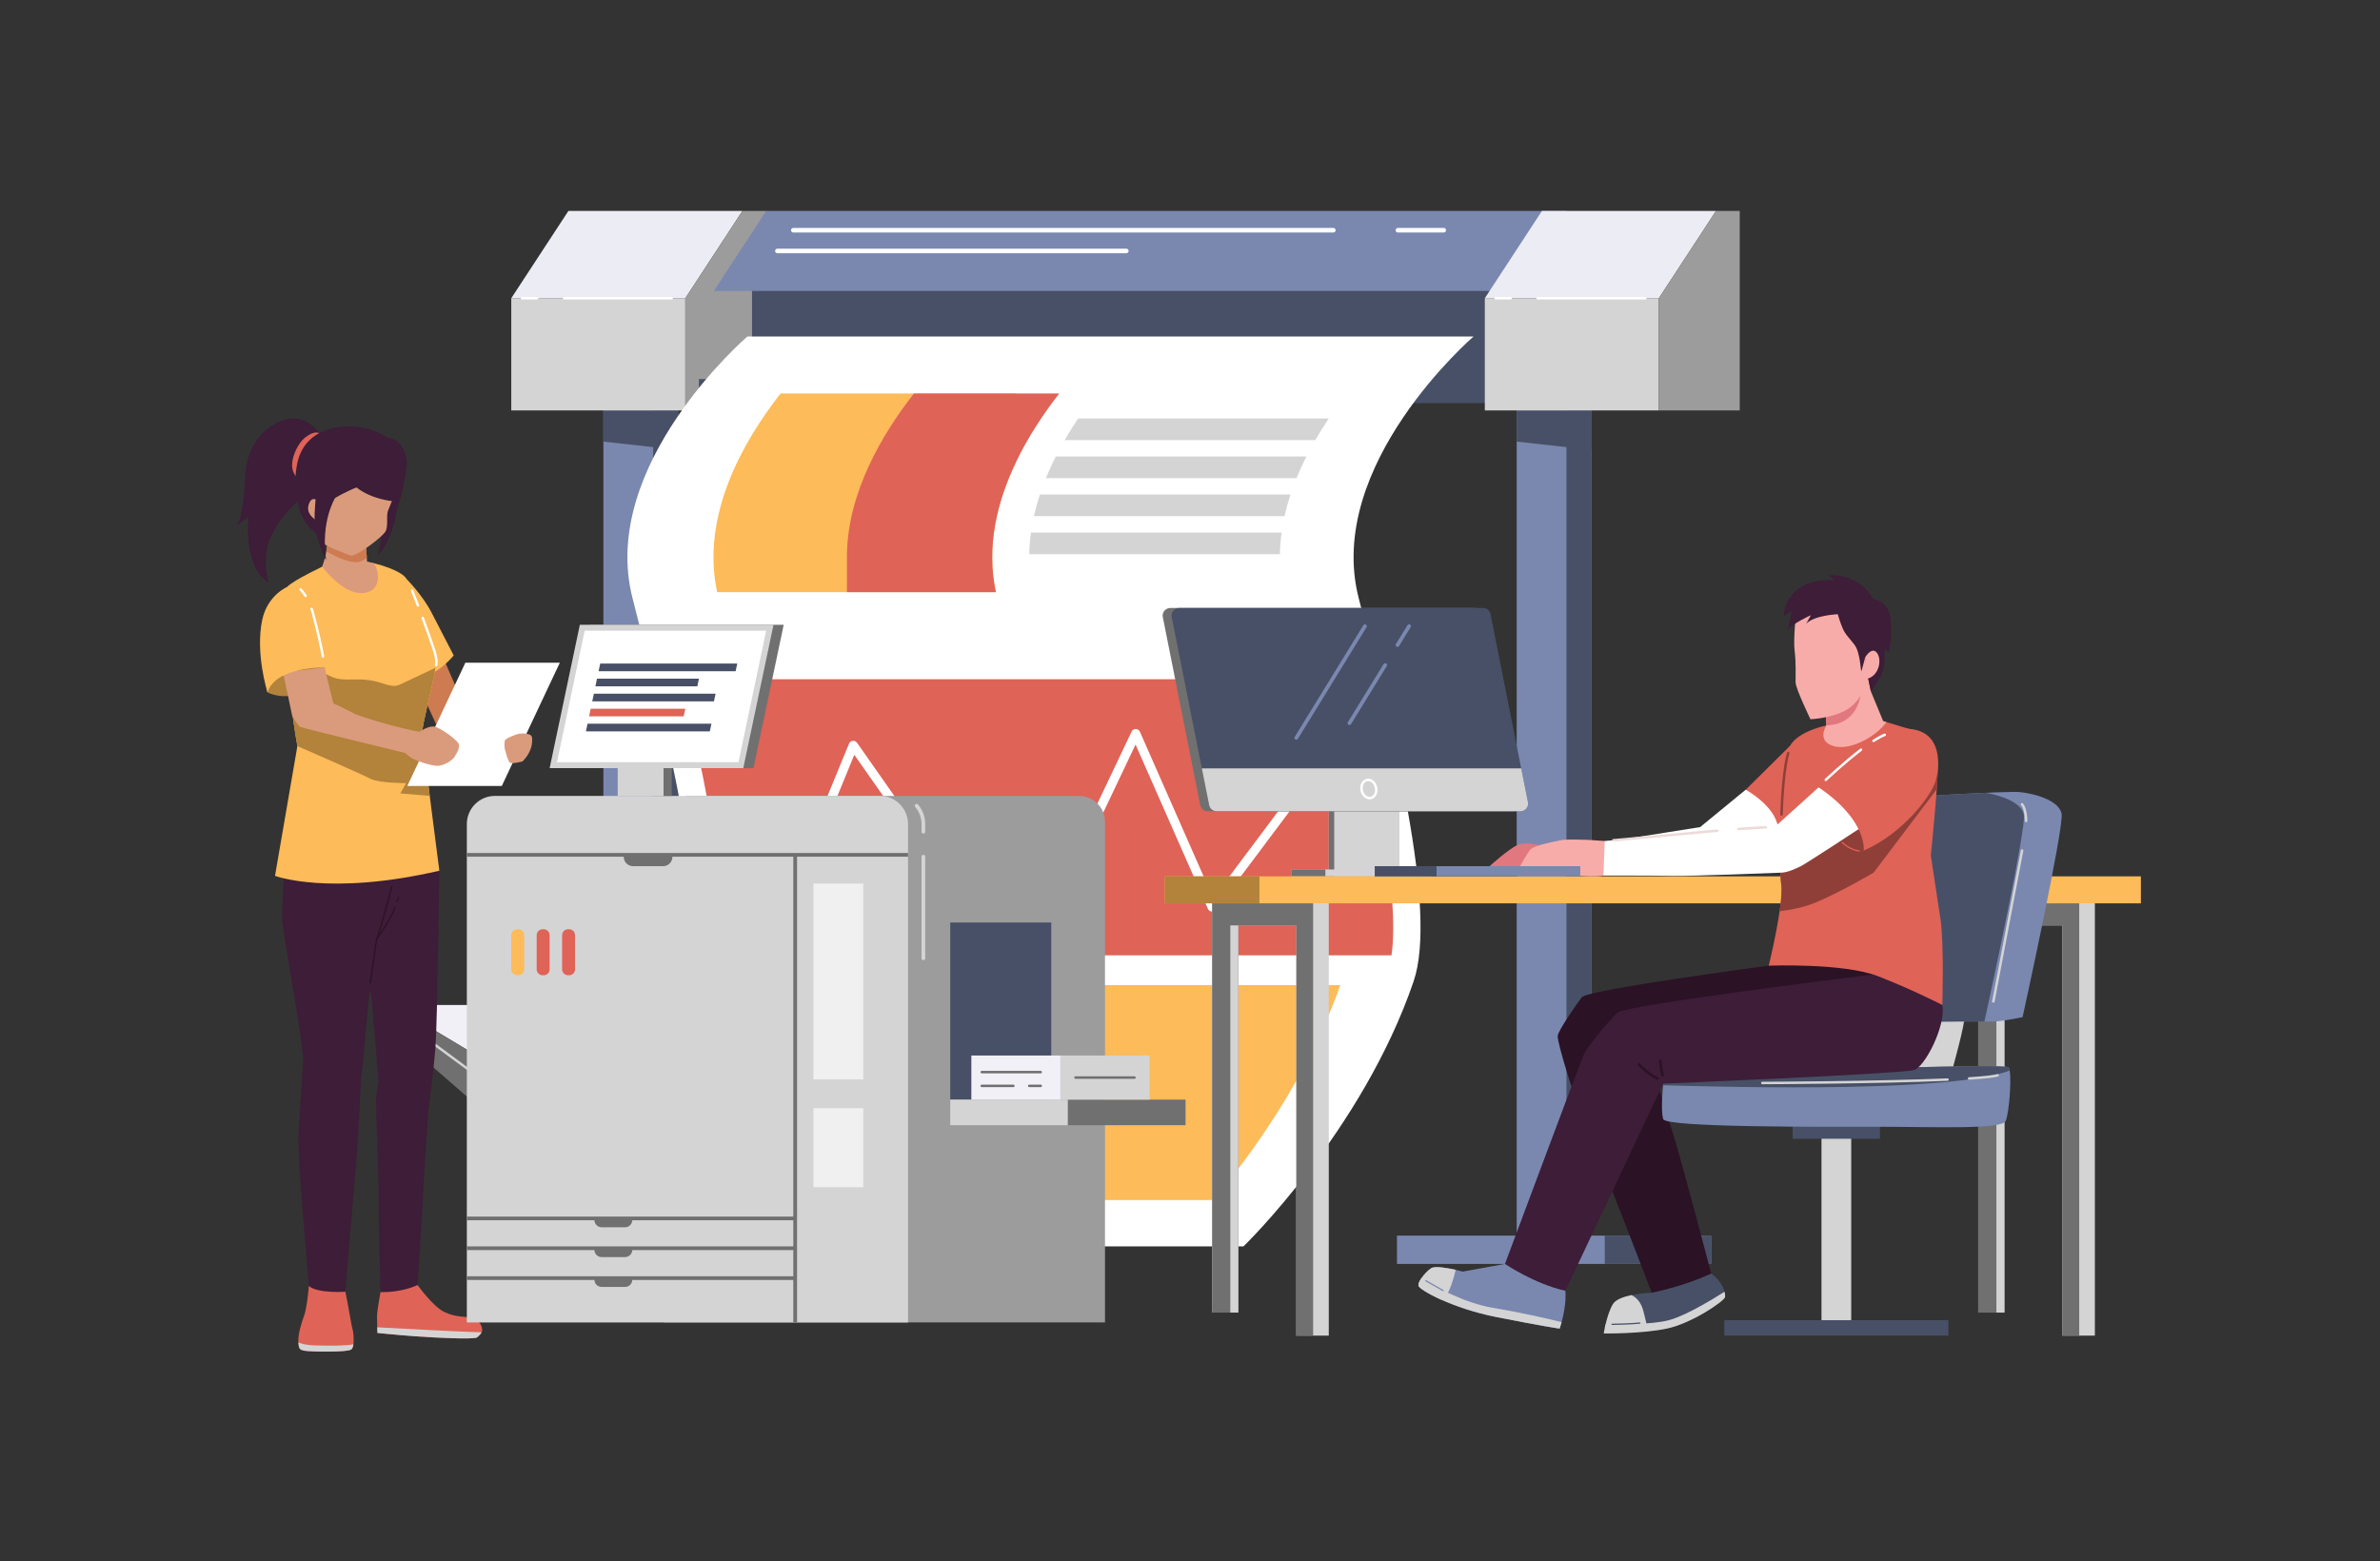 <svg width="282" height="185" viewBox="0 0 282 185" fill="none" xmlns="http://www.w3.org/2000/svg">
<rect x="0" y="0" width="282" height="185" fill="#333333" stroke="none"/>
<g clip-path="url(#clip0_302_3983)">
<path d="M80.349 48.639H71.494V146.434H80.349V48.639Z" fill="#7A88B0"/>
<path d="M80.349 48.639H77.39V146.431H80.349V48.639Z" fill="#475066"/>
<path d="M80.349 48.639V53.318L71.494 52.332V48.639H80.349Z" fill="#475066"/>
<path d="M94.537 146.434H57.306V149.787H94.537V146.434Z" fill="#7A88B0"/>
<path d="M94.537 146.434H81.928V149.787H94.537V146.434Z" fill="#475066"/>
<path d="M81.201 35.342H60.579V48.639H81.201V35.342Z" fill="#D4D4D4"/>
<path d="M87.968 25L81.201 35.342H60.579L67.347 25H87.968Z" fill="#ECECF4"/>
<path d="M63.647 35.489H61.847C61.766 35.489 61.701 35.423 61.701 35.342C61.701 35.261 61.766 35.195 61.847 35.195H63.647C63.729 35.195 63.794 35.261 63.794 35.342C63.794 35.423 63.729 35.489 63.647 35.489Z" fill="white"/>
<path d="M79.596 35.489H66.83C66.749 35.489 66.683 35.423 66.683 35.342C66.683 35.261 66.749 35.195 66.83 35.195H79.596C79.677 35.195 79.743 35.261 79.743 35.342C79.743 35.423 79.677 35.489 79.596 35.489Z" fill="white"/>
<path d="M87.968 25H90.782V48.639H81.201V35.342L87.968 25Z" fill="#9C9C9C"/>
<path d="M176.5 44.926H82.816V47.775H176.5V44.926Z" fill="#475066"/>
<path d="M176.5 33.41H89.105V46.351H176.5V33.41Z" fill="#475066"/>
<path d="M179.404 34.478L185.607 25H90.783L84.58 34.478H179.404Z" fill="#7A88B0"/>
<path d="M157.983 27.555H93.999C93.849 27.555 93.728 27.434 93.728 27.284C93.728 27.134 93.849 27.013 93.999 27.013H157.983C158.133 27.013 158.254 27.134 158.254 27.284C158.254 27.434 158.132 27.555 157.983 27.555Z" fill="white"/>
<path d="M133.455 30.01H92.112C91.963 30.01 91.841 29.889 91.841 29.739C91.841 29.589 91.962 29.468 92.112 29.468H133.455C133.604 29.468 133.726 29.589 133.726 29.739C133.726 29.889 133.605 30.01 133.455 30.01Z" fill="white"/>
<path d="M171.062 27.555H165.635C165.485 27.555 165.364 27.434 165.364 27.284C165.364 27.134 165.485 27.013 165.635 27.013H171.062C171.212 27.013 171.333 27.134 171.333 27.284C171.333 27.434 171.211 27.555 171.062 27.555Z" fill="white"/>
<path d="M188.565 48.639H179.71V146.434H188.565V48.639Z" fill="#7A88B0"/>
<path d="M188.566 48.639H185.607V146.431H188.566V48.639Z" fill="#475066"/>
<path d="M188.565 48.639V53.318L179.71 52.332V48.639H188.565Z" fill="#475066"/>
<path d="M202.753 146.434H165.523V149.787H202.753V146.434Z" fill="#7A88B0"/>
<path d="M202.753 146.434H190.144V149.787H202.753V146.434Z" fill="#475066"/>
<path d="M196.553 35.342H175.932V48.639H196.553V35.342Z" fill="#D4D4D4"/>
<path d="M203.321 25L196.553 35.342H175.932L182.699 25H203.321Z" fill="#ECECF4"/>
<path d="M179 35.489H177.2C177.119 35.489 177.053 35.423 177.053 35.342C177.053 35.261 177.119 35.195 177.2 35.195H179C179.081 35.195 179.147 35.261 179.147 35.342C179.147 35.423 179.081 35.489 179 35.489Z" fill="white"/>
<path d="M194.949 35.489H182.182C182.101 35.489 182.035 35.423 182.035 35.342C182.035 35.261 182.101 35.195 182.182 35.195H194.949C195.03 35.195 195.096 35.261 195.096 35.342C195.096 35.423 195.03 35.489 194.949 35.489Z" fill="white"/>
<path d="M203.321 25H206.135V48.639H196.553V35.342L203.321 25Z" fill="#9C9C9C"/>
<path d="M147.338 147.708C147.338 147.708 161.411 134.083 167.489 116.318C170.385 107.853 165.048 86.679 160.989 70.884C156.93 55.088 174.595 39.88 174.595 39.88H88.551C88.551 39.88 70.886 55.088 74.945 70.884C79.004 86.679 84.341 107.853 81.445 116.318C75.368 134.083 61.294 147.708 61.294 147.708H147.338Z" fill="white"/>
<path d="M120.394 54.74C118.162 59.386 116.825 64.732 118 70.174H84.975C83.025 61.146 87.986 52.39 92.487 46.633H120.393V54.74H120.394Z" fill="#FDBB59"/>
<path d="M120.394 54.74C118.162 59.387 116.825 64.732 118 70.174H100.35V65.712C100.464 58.319 104.536 51.431 108.295 46.632H125.511C123.724 48.918 121.866 51.68 120.394 54.74Z" fill="#DF6357"/>
<path d="M122.505 61.17H152.202C152.395 60.302 152.632 59.447 152.908 58.606H123.211C122.935 59.447 122.698 60.302 122.505 61.17ZM121.954 65.677H151.652C151.667 64.814 151.737 63.959 151.853 63.113H122.155C122.039 63.959 121.969 64.814 121.954 65.677ZM127.747 49.593C127.198 50.411 126.66 51.267 126.145 52.157H155.843C156.357 51.267 156.895 50.411 157.444 49.593H127.747ZM123.925 56.664H153.623C153.978 55.788 154.372 54.932 154.791 54.1H125.094C124.674 54.932 124.281 55.788 123.925 56.664Z" fill="#D4D4D4"/>
<path d="M85.359 113.212H164.876C165.895 106.062 162.93 92.141 160.068 80.497H80.704C83.877 93.629 86.133 105.438 85.359 113.212Z" fill="#DF6357"/>
<path d="M143.622 108.034C143.601 108.034 143.581 108.032 143.56 108.03C143.369 108.008 143.204 107.887 143.126 107.71L134.55 88.236L127.022 104.087C126.954 104.232 126.825 104.339 126.67 104.379C126.515 104.419 126.35 104.389 126.219 104.297L117.464 98.073L113.049 105.005C112.952 105.157 112.785 105.252 112.605 105.256C112.405 105.249 112.253 105.173 112.149 105.025L101.226 89.453L94.229 106.475C94.116 106.752 93.799 106.883 93.522 106.77C93.246 106.657 93.114 106.34 93.227 106.064L100.6 88.126C100.675 87.943 100.844 87.815 101.041 87.793C101.24 87.773 101.431 87.858 101.545 88.02L112.571 103.74L116.856 97.01C116.936 96.884 117.064 96.797 117.209 96.769C117.356 96.74 117.506 96.773 117.627 96.859L126.321 103.039L134.079 86.702C134.17 86.51 134.356 86.378 134.576 86.393C134.788 86.396 134.978 86.522 135.064 86.716L143.744 106.426L154.592 91.95C154.771 91.711 155.11 91.661 155.35 91.841C155.59 92.021 155.638 92.36 155.458 92.599L144.055 107.816C143.952 107.954 143.791 108.034 143.622 108.034Z" fill="white"/>
<path d="M143.779 142.215C148.372 136.704 155.029 127.504 158.802 116.742H124.311C120.538 127.504 113.881 136.705 109.288 142.215H143.779Z" fill="#FDBB59"/>
<path d="M46.503 119.101H57.415L57.738 125.844L46.503 119.101Z" fill="#F2F0F7"/>
<path d="M46.503 122.283V119.101L57.738 125.844L56.905 131.332L46.503 122.283Z" fill="#707070"/>
<path d="M46.503 120.281L57.365 128.301L57.415 127.973L46.503 119.917V120.281Z" fill="#D4D4D4"/>
<path d="M165.817 94.78H157.444V103.855H165.817V94.78Z" fill="#D4D4D4"/>
<path d="M158.089 94.78H157.444V103.855H158.089V94.78Z" fill="#707070"/>
<path d="M179.988 95.063L175.554 72.779C175.47 72.356 175.099 72.051 174.667 72.051H138.667C138.096 72.051 137.668 72.573 137.779 73.132L142.213 95.416C142.297 95.84 142.669 96.144 143.1 96.144H179.101C179.672 96.144 180.1 95.622 179.988 95.063Z" fill="#707070"/>
<path d="M180.156 96.141H144.156C143.728 96.141 143.352 95.836 143.27 95.413L142.4 91.056L138.836 73.13C138.724 72.572 139.153 72.049 139.723 72.049H175.723C176.157 72.049 176.528 72.355 176.61 72.777L180.244 91.056L181.043 95.061C181.154 95.625 180.726 96.141 180.156 96.141Z" fill="#475066"/>
<path d="M180.156 96.142H144.156C143.728 96.142 143.352 95.836 143.27 95.413L142.4 91.056H180.244L181.043 95.061C181.154 95.625 180.726 96.142 180.156 96.142Z" fill="#D4D4D4"/>
<path d="M153.599 87.661C153.56 87.661 153.52 87.651 153.484 87.628C153.38 87.564 153.348 87.429 153.412 87.325L161.543 74.095C161.607 73.991 161.741 73.959 161.846 74.022C161.95 74.086 161.982 74.222 161.918 74.325L153.787 87.556C153.746 87.624 153.673 87.661 153.599 87.661Z" fill="#7A88B0"/>
<path d="M165.586 76.663C165.546 76.663 165.507 76.652 165.47 76.63C165.367 76.567 165.335 76.431 165.398 76.327L166.77 74.095C166.833 73.991 166.969 73.959 167.073 74.022C167.177 74.086 167.209 74.222 167.145 74.325L165.773 76.558C165.732 76.625 165.66 76.663 165.586 76.663Z" fill="#7A88B0"/>
<path d="M159.893 85.926C159.853 85.926 159.814 85.915 159.777 85.893C159.674 85.83 159.641 85.694 159.705 85.59L163.939 78.7C164.003 78.595 164.138 78.563 164.242 78.627C164.346 78.691 164.378 78.826 164.315 78.93L160.08 85.821C160.039 85.889 159.966 85.926 159.893 85.926Z" fill="#7A88B0"/>
<path d="M162.282 94.728C161.797 94.728 161.338 94.313 161.206 93.723C161.135 93.406 161.167 93.086 161.297 92.82C161.432 92.542 161.655 92.356 161.926 92.296C162.471 92.174 163.035 92.617 163.184 93.281C163.332 93.947 163.01 94.587 162.465 94.709C162.403 94.722 162.342 94.728 162.282 94.728ZM162.111 92.569C162.071 92.569 162.03 92.573 161.99 92.582C161.808 92.623 161.656 92.752 161.561 92.948C161.46 93.154 161.436 93.407 161.493 93.658C161.606 94.165 162.013 94.509 162.401 94.421C162.787 94.335 163.01 93.852 162.897 93.345C162.796 92.891 162.458 92.569 162.111 92.569Z" fill="white"/>
<path d="M169.606 103.039H153.013V103.855H169.606V103.039Z" fill="#D4D4D4"/>
<path d="M157.038 103.039H153.013V103.855H157.038V103.039Z" fill="#707070"/>
<path d="M157.444 105.454V158.283H153.598V109.67H146.722V155.553H143.622V105.454H157.444Z" fill="#D4D4D4"/>
<path d="M155.588 105.454V158.283H153.598V109.67H146.722V155.553H143.622V105.454H155.588Z" fill="#707070"/>
<path d="M146.722 109.67H145.777V155.553H146.722V109.67Z" fill="#D4D4D4"/>
<path d="M248.215 105.454V158.283H244.369V109.67H237.493V155.553H234.393V105.454H248.215Z" fill="#D4D4D4"/>
<path d="M246.36 105.454V158.283H244.369V109.67H237.493V155.553H234.393V105.454H246.36Z" fill="#707070"/>
<path d="M237.493 109.67H236.548V155.553H237.493V109.67Z" fill="#D4D4D4"/>
<path d="M253.668 103.855H138.016V107.054H253.668V103.855Z" fill="#FDBB59"/>
<path d="M149.225 103.855H138.016V107.054H149.225V103.855Z" fill="#B3823B"/>
<path d="M204.401 153.709C204.342 154.161 200.479 156.833 197.466 157.455C194.454 158.084 190.027 158.025 190.027 158.025C190.027 158.025 190.062 157.766 190.144 157.379C190.174 157.25 190.209 157.109 190.244 156.956C190.414 156.216 190.702 155.242 191.101 154.561C191.43 154.009 192.364 153.68 193.309 153.48C194.501 153.233 195.705 153.198 195.705 153.198L199.398 151.437L202.751 150.92C203.738 151.63 204.178 152.482 204.331 153.081C204.407 153.351 204.419 153.568 204.401 153.709Z" fill="#475066"/>
<path d="M195.165 157.432L190.144 157.379C190.174 157.25 190.209 157.109 190.244 156.956C190.414 156.216 190.702 155.241 191.101 154.56C191.43 154.008 192.364 153.679 193.309 153.48C193.791 153.703 194.407 154.202 194.713 155.353C195.253 157.402 195.165 157.432 195.165 157.432Z" fill="#D4D4D4"/>
<path d="M209.572 114.441C209.572 114.441 188.093 117.282 187.411 118.191C186.729 119.101 184.683 122.055 184.57 122.737C184.456 123.419 186.615 130.579 188.32 134.443C190.025 138.307 195.707 153.195 195.707 153.195C195.707 153.195 199.344 152.513 202.753 150.922C202.753 150.922 198.889 136.148 197.98 133.534C197.07 130.92 196.048 127.056 196.048 127.056C196.048 127.056 219.346 125.692 220.823 123.76C222.301 121.828 225.255 118.418 224.005 116.259C222.755 114.1 214.686 112.168 214.686 112.168L209.572 114.441Z" fill="#2B1225"/>
<path d="M204.401 153.709C204.342 154.161 200.479 156.833 197.466 157.455C194.454 158.084 190.027 158.025 190.027 158.025C190.027 158.025 190.091 157.573 190.244 156.956C191.73 156.979 195.793 156.986 197.807 156.434C199.88 155.87 203.244 153.774 204.331 153.081C204.407 153.351 204.419 153.568 204.401 153.709Z" fill="#D4D4D4"/>
<path d="M191.009 157.019C190.969 157.019 190.936 156.987 190.936 156.947C190.935 156.906 190.967 156.873 191.008 156.872C191.031 156.872 193.364 156.833 194.297 156.722C194.334 156.713 194.373 156.746 194.378 156.786C194.383 156.826 194.354 156.862 194.314 156.867C193.374 156.98 191.034 157.019 191.01 157.019C191.01 157.019 191.01 157.019 191.009 157.019Z" fill="#475066"/>
<path d="M231.317 126.829C231.393 126.45 232.756 121.753 232.832 120.162C232.908 118.571 229.347 118.95 229.347 118.95L226.24 127.132L231.317 126.829Z" fill="#D4D4D4"/>
<path d="M222.679 121.147C222.679 121.147 234.802 120.995 235.787 121.071C236.772 121.147 239.651 120.54 239.651 120.54C239.651 120.54 244.575 98.114 244.272 96.447C243.969 94.78 240.863 94.022 239.348 93.871C237.832 93.719 225.104 94.477 224.27 94.629C223.437 94.78 222.679 121.147 222.679 121.147Z" fill="#7A88B0"/>
<path d="M235.131 121.054C236.039 116.883 240.087 98.131 239.804 96.577C239.523 95.028 236.938 94.228 235.244 93.954C230.94 94.14 224.839 94.525 224.271 94.628C223.437 94.78 222.679 121.146 222.679 121.146C222.679 121.146 232.387 121.025 235.131 121.054Z" fill="#475066"/>
<path d="M236.31 118.825L236.021 118.77C236.021 118.77 238.542 105.487 239.449 100.771C239.463 100.691 239.541 100.634 239.62 100.654C239.7 100.669 239.752 100.747 239.736 100.826C238.829 105.542 236.31 118.825 236.31 118.825Z" fill="#D4D4D4"/>
<path d="M240.068 97.432C239.988 97.432 239.923 97.368 239.921 97.288C239.902 96.403 239.726 95.668 239.472 95.414C239.414 95.357 239.414 95.264 239.472 95.207C239.529 95.149 239.622 95.149 239.679 95.207C239.993 95.521 240.194 96.297 240.215 97.282C240.217 97.363 240.152 97.43 240.071 97.432C240.071 97.432 240.069 97.432 240.068 97.432Z" fill="#D4D4D4"/>
<path d="M219.346 132.284H215.823V156.794H219.346V132.284Z" fill="#D4D4D4"/>
<path d="M222.755 132.284H212.413V134.955H222.755V132.284Z" fill="#475066"/>
<path d="M230.862 156.453H204.306V158.281H230.862V156.453Z" fill="#475066"/>
<path d="M197.071 128.42C197.071 128.42 196.73 131.602 197.071 132.625C197.412 133.648 216.732 133.534 222.983 133.534C229.233 133.534 237.189 133.875 237.643 132.852C238.098 131.829 238.439 126.942 237.984 126.488C237.53 126.034 214.914 126.829 212.186 126.943C209.458 127.056 197.752 126.375 197.071 128.42Z" fill="#7A88B0"/>
<path d="M238.121 126.871C238.088 126.682 238.043 126.547 237.984 126.488C237.529 126.033 214.913 126.829 212.186 126.942C209.458 127.056 197.752 126.374 197.07 128.42C197.07 128.42 197.063 128.493 197.051 128.612C206.802 128.901 231.407 129.421 238.121 126.871Z" fill="#475066"/>
<path d="M208.815 128.491C208.734 128.491 208.668 128.426 208.668 128.345C208.668 128.263 208.733 128.197 208.814 128.197C208.951 128.197 222.533 128.151 230.749 127.792C230.83 127.788 230.899 127.852 230.902 127.933C230.906 128.014 230.843 128.082 230.762 128.086C222.539 128.445 208.951 128.49 208.815 128.491L208.815 128.491Z" fill="#D4D4D4"/>
<path d="M233.312 127.952C233.235 127.952 233.17 127.893 233.166 127.814C233.16 127.733 233.222 127.664 233.303 127.659C235.019 127.55 236.148 127.427 236.659 127.293C236.739 127.274 236.817 127.32 236.838 127.398C236.859 127.476 236.812 127.557 236.733 127.577C236.197 127.718 235.081 127.84 233.321 127.952C233.318 127.952 233.315 127.952 233.312 127.952Z" fill="#D4D4D4"/>
<path d="M185.03 156.686C184.9 157.161 184.795 157.455 184.795 157.455C184.795 157.455 182.81 157.173 177.355 156.093C174.642 155.552 172.37 154.748 170.761 154.014C169.134 153.286 168.177 152.628 168.089 152.399C168.013 152.194 168.171 151.836 168.43 151.466C168.735 151.014 169.193 150.544 169.569 150.298C170.021 149.998 171.524 150.274 172.481 150.486C172.969 150.603 173.315 150.697 173.315 150.697L178.318 149.787L181.559 150.127C181.559 150.127 185.305 150.867 185.476 152.969C185.588 154.331 185.265 155.811 185.03 156.686Z" fill="#7A88B0"/>
<path d="M172.482 150.485C172.294 151.296 171.848 152.963 171.213 153.762C171.114 153.891 170.955 153.973 170.761 154.015C169.135 153.286 168.178 152.629 168.09 152.4C168.013 152.194 168.172 151.836 168.43 151.467C168.735 151.015 169.193 150.545 169.569 150.298C170.021 149.998 171.525 150.274 172.482 150.485Z" fill="#D4D4D4"/>
<path d="M222.073 115.464C222.073 115.464 192.525 119.101 191.616 120.01C190.706 120.919 188.093 123.988 187.638 125.011C187.183 126.033 178.319 149.786 178.319 149.786C178.319 149.786 181.842 152.173 185.479 152.968L197.07 128.42C197.07 128.42 224.101 127.307 226.733 126.829C227.983 126.601 230.597 121.601 230.142 119.101C229.504 115.592 224.232 114.668 222.073 115.464Z" fill="#3D1D37"/>
<path d="M196.389 127.961C196.366 127.961 196.344 127.956 196.323 127.945C195.101 127.334 194.125 126.291 194.084 126.247C194.029 126.188 194.032 126.095 194.092 126.039C194.152 125.985 194.245 125.989 194.299 126.048C194.309 126.058 195.281 127.096 196.454 127.683C196.527 127.719 196.556 127.807 196.52 127.879C196.494 127.931 196.443 127.961 196.389 127.961Z" fill="#2B1225"/>
<path d="M196.995 127.582C196.929 127.582 196.869 127.537 196.853 127.471C196.7 126.863 196.552 125.758 196.546 125.712C196.536 125.632 196.592 125.558 196.672 125.547C196.757 125.54 196.827 125.593 196.837 125.673C196.838 125.684 196.989 126.808 197.137 127.4C197.157 127.478 197.109 127.558 197.03 127.578C197.018 127.581 197.006 127.582 196.995 127.582Z" fill="#2B1225"/>
<path d="M185.03 156.686C184.9 157.161 184.795 157.455 184.795 157.455C184.795 157.455 182.81 157.173 177.355 156.093C171.9 155.012 168.26 152.851 168.089 152.399C168.013 152.194 168.171 151.835 168.43 151.466C170.015 152.47 173.468 154.431 177.009 155.012C180.409 155.576 183.497 156.304 185.03 156.686Z" fill="#D4D4D4"/>
<path d="M170.988 153.013C170.976 153.013 170.964 153.01 170.953 153.004C170.334 152.666 168.921 151.847 168.906 151.839C168.871 151.818 168.859 151.773 168.879 151.738C168.9 151.703 168.945 151.692 168.98 151.711C168.994 151.72 170.406 152.538 171.024 152.876C171.059 152.895 171.072 152.939 171.053 152.975C171.039 152.999 171.014 153.013 170.988 153.013Z" fill="#7A88B0"/>
<path d="M206.844 93.587L201.446 98.019L189.627 99.894C189.627 99.894 208.72 100.008 209.345 99.61C209.97 99.213 212.129 98.019 212.129 98.019L210.651 94.326L206.844 93.587Z" fill="white"/>
<path d="M212.072 88.416L206.844 93.587C206.844 93.587 210.197 95.405 210.651 97.906C211.106 100.406 213.152 92.621 213.152 92.621L212.072 88.416Z" fill="#DF6357"/>
<path d="M182.922 100.292C182.922 100.292 180.933 99.667 179.853 100.122C178.773 100.576 176.501 102.65 176.501 102.65H182.126L182.922 100.292Z" fill="#E1787F"/>
<path d="M216.403 85.977C216.403 85.977 213.095 86.597 212.072 88.416C211.049 90.234 210.708 102.508 211.049 104.781C211.39 107.054 209.572 114.441 209.572 114.441C209.572 114.441 218.436 114.1 222.528 115.691C226.619 117.283 230.142 119.101 230.142 119.101C230.142 119.101 230.369 111.827 229.915 108.872C229.46 105.917 228.778 101.372 228.778 101.372C228.778 101.372 229.801 91.484 229.574 90.234C229.346 88.984 226.164 86.37 226.164 86.37L223.132 85.461L216.403 85.977Z" fill="#DF6357"/>
<path d="M211.087 96.669C211.085 96.669 211.083 96.669 211.082 96.669C211.001 96.666 210.937 96.599 210.94 96.517C211.129 90.989 211.719 89.27 211.745 89.2C211.772 89.124 211.855 89.083 211.932 89.111C212.008 89.138 212.048 89.222 212.021 89.298C212.015 89.315 211.42 91.062 211.234 96.528C211.231 96.607 211.166 96.669 211.087 96.669Z" fill="#8F3F38"/>
<path d="M229.603 90.567L227.945 91.598L221.164 94.25L210.956 99.014C210.89 101.629 210.921 103.921 211.05 104.781C211.155 105.484 211.054 106.677 210.864 107.989C212.072 107.85 213.541 107.577 214.876 107.054C217.679 105.956 221.998 103.417 221.998 103.417L229.479 93.527C229.569 92.252 229.623 91.155 229.603 90.567Z" fill="#8F3F38"/>
<path d="M217.302 88.433C219.307 88.986 222.418 87.195 223.51 85.574L223.132 85.46L216.403 85.977C216.403 85.977 215.172 87.845 217.302 88.433Z" fill="#F8ACA9"/>
<path d="M223.132 85.461C219.421 87.434 216.467 87.128 216.467 87.128L216.403 85.977L216.315 84.398L216.808 82.384L217.149 80.992L221.089 79.019L221.676 81.937L223.132 85.461Z" fill="#F8ACA9"/>
<path d="M216.403 85.977L216.315 84.398L216.808 82.384L220.56 80.763C220.56 80.763 221.065 85.766 216.403 85.977Z" fill="#E1787F"/>
<path d="M212.811 72.676C212.811 72.676 212.47 75.801 212.64 77.108C212.811 78.415 212.754 80.12 212.754 80.858C212.754 81.597 214.516 85.234 214.516 85.234C214.516 85.234 217.925 85.12 219.573 83.529C221.221 81.938 221.335 80.347 221.335 80.347C221.335 80.347 221.903 76.255 221.562 75.005C221.221 73.755 218.892 70.914 218.892 70.914L214.971 70.175L212.811 72.676Z" fill="#F8ACA9"/>
<path d="M220.994 77.903C220.994 77.903 220.596 79.494 220.539 79.551C220.482 79.608 220.425 77.335 219.743 76.426C219.061 75.517 218.664 75.233 218.323 74.437C217.982 73.642 217.754 72.789 217.754 72.789C217.754 72.789 214.97 72.903 214.004 73.926L214.572 72.903C214.572 72.903 212.299 73.926 211.845 74.665L212.299 72.392L211.333 73.017C211.333 73.017 211.39 68.471 217.357 68.755L216.732 68.187C216.732 68.187 220.198 67.789 221.903 70.971C221.903 70.971 223.778 71.142 224.005 73.301C224.232 75.46 223.835 77.278 223.835 77.278L223.266 76.937C223.266 76.937 223.38 78.017 223.209 79.097C223.039 80.177 221.675 81.938 221.675 81.938L221.334 80.347L220.994 77.903Z" fill="#3D1D37"/>
<path d="M220.994 77.903C220.994 77.903 221.789 76.539 222.414 77.392C223.039 78.244 222.585 80.233 221.107 80.46L220.994 77.903Z" fill="#F8ACA9"/>
<path d="M220.823 100.803C220.823 100.803 220.084 101.201 218.437 100.008C216.789 98.814 215.482 93.303 215.482 93.303C215.482 93.303 218.039 93.189 219.232 94.269C220.426 95.349 221.335 96.882 221.562 97.792C221.789 98.701 220.823 100.803 220.823 100.803Z" fill="#8F3F38"/>
<path d="M190.138 99.667C190.138 99.667 188.774 99.582 188.49 99.553C188.206 99.525 185.507 99.44 185.052 99.553C184.598 99.667 181.7 100.122 181.245 100.775C180.79 101.429 180.109 102.651 180.109 102.651H186.927L187.126 103.787C187.126 103.787 189.267 103.958 189.986 103.759C190.706 103.56 191.104 101.173 191.104 101.173L190.138 99.667Z" fill="#F8ACA9"/>
<path d="M215.482 93.303C215.482 93.303 211.239 97.167 210.367 97.924C210.367 97.924 203.814 98.455 202.639 98.531C201.465 98.606 190.138 99.667 190.138 99.667L189.987 103.758C189.987 103.758 196.199 103.758 198.321 103.796C200.442 103.834 210.292 103.455 211.087 103.417C211.883 103.38 212.792 102.925 213.36 102.66C213.928 102.395 220.33 98.19 220.33 98.19C220.33 98.19 218.701 95.5 217.527 94.44C216.353 93.379 215.482 93.303 215.482 93.303Z" fill="white"/>
<path d="M191.061 99.738L191.033 99.445C191.033 99.445 200.868 98.532 203.458 98.295C203.547 98.282 203.61 98.348 203.618 98.428C203.625 98.508 203.566 98.58 203.485 98.587C200.895 98.824 191.061 99.738 191.061 99.738Z" fill="#EDDADA"/>
<path d="M205.995 98.388C205.918 98.388 205.854 98.329 205.849 98.251C205.843 98.17 205.904 98.1 205.984 98.095C207.648 97.978 209.223 97.891 209.223 97.891C209.302 97.893 209.373 97.948 209.378 98.03C209.381 98.111 209.32 98.18 209.239 98.185C209.239 98.185 207.666 98.272 206.005 98.387C206.002 98.388 205.999 98.388 205.995 98.388Z" fill="#EDDADA"/>
<path d="M215.482 93.303C215.482 93.303 222.13 86.086 226.165 86.37C230.199 86.654 229.858 90.802 229.347 92.564C228.835 94.326 225.426 98.815 220.823 100.804C220.823 100.804 221.335 97.28 215.482 93.303Z" fill="#DF6357"/>
<path d="M216.334 92.569C216.295 92.569 216.257 92.553 216.228 92.522C216.172 92.464 216.174 92.371 216.233 92.315C216.253 92.295 218.355 90.301 220.419 88.727C220.483 88.679 220.575 88.691 220.625 88.755C220.673 88.82 220.661 88.912 220.597 88.961C218.545 90.525 216.456 92.508 216.435 92.528C216.407 92.556 216.37 92.569 216.334 92.569Z" fill="white"/>
<path d="M221.984 87.946C221.936 87.946 221.888 87.922 221.86 87.879C221.817 87.81 221.837 87.72 221.905 87.675C222.434 87.336 222.894 87.09 223.27 86.943C223.346 86.916 223.43 86.951 223.46 87.027C223.489 87.102 223.452 87.187 223.376 87.217C223.019 87.357 222.577 87.594 222.063 87.923C222.039 87.939 222.012 87.946 221.984 87.946Z" fill="white"/>
<path d="M220.312 100.934C220.308 100.934 220.305 100.934 220.301 100.933C219.097 100.761 218.267 99.924 218.233 99.889C218.205 99.86 218.205 99.814 218.234 99.785C218.263 99.757 218.309 99.759 218.338 99.786C218.346 99.795 219.169 100.623 220.322 100.788C220.362 100.794 220.39 100.831 220.385 100.871C220.379 100.907 220.348 100.934 220.312 100.934Z" fill="#DF6357"/>
<path d="M187.24 102.65H162.892V103.855H187.24V102.65Z" fill="#7A88B0"/>
<path d="M170.212 102.65H162.892V103.855H170.212V102.65Z" fill="#475066"/>
<path d="M52.586 78.112L54.783 83.188L51.677 85.84L49.783 81.673L52.586 78.112Z" fill="#CE7B51"/>
<path d="M48.191 68.641C48.191 68.641 50.067 70.517 51.146 72.619C52.226 74.722 53.76 77.676 53.76 77.676C53.76 77.676 52.282 79.495 50.748 79.949C49.214 80.404 47.68 72.96 47.68 72.96L48.191 68.641Z" fill="#FDBB59"/>
<path d="M57.059 157.896C56.954 158.136 56.724 158.301 56.543 158.483C56.261 158.765 51.599 158.536 49.273 158.366C46.942 158.195 44.723 157.966 44.723 157.966C44.723 157.966 44.711 157.673 44.699 157.297C44.688 156.862 44.67 156.316 44.67 155.981C44.67 155.353 45.087 153.122 45.087 153.122L46.713 151.777L49.479 152.288C49.479 152.288 51.258 154.789 52.626 155.47C53.989 156.152 55.462 156.034 55.979 156.152C56.49 156.263 57.001 156.833 57.112 157.402C57.153 157.602 57.13 157.761 57.059 157.896Z" fill="#DF6357"/>
<path d="M52.056 103.19C52.056 103.19 51.828 120.995 51.601 124.026C51.373 127.057 50.767 131.527 50.767 131.527C50.767 131.527 50.237 139.027 50.161 141.149C50.086 143.27 49.48 152.286 49.48 152.286C49.48 152.286 47.661 153.195 45.085 153.119C45.085 153.119 44.858 145.694 44.858 142.209C44.858 138.724 44.554 131.753 44.554 130.692C44.554 129.632 44.858 128.268 44.858 128.268L44.024 118.039C44.024 118.039 43.115 115.463 42.888 114.327C42.66 113.19 44.554 102.659 44.554 102.659L52.056 103.19Z" fill="#3D1D37"/>
<path d="M57.059 157.896C56.954 158.136 56.724 158.301 56.543 158.483C56.261 158.765 51.599 158.536 49.273 158.365C46.942 158.195 44.723 157.966 44.723 157.966C44.723 157.966 44.711 157.673 44.699 157.297C47.406 157.443 54.306 157.813 57.059 157.896Z" fill="#D4D4D4"/>
<path d="M41.875 159.311C41.84 159.569 41.769 159.786 41.658 159.898C41.258 160.297 36.655 160.186 36.085 160.074C35.533 159.957 35.41 159.898 35.357 159.088C35.351 159.076 35.351 159.065 35.351 159.047C35.292 158.195 35.692 156.833 36.032 155.923C36.373 155.013 36.602 152.4 36.602 152.4C36.602 152.4 40.636 151.889 40.918 153.081C41.2 154.273 41.658 157.232 41.769 157.514C41.851 157.714 41.963 158.653 41.875 159.311Z" fill="#DF6357"/>
<path d="M36.599 152.4C36.599 152.4 35.236 136.944 35.349 134.671C35.463 132.398 35.804 127.625 35.918 125.806C36.031 123.988 33.417 110.009 33.417 108.873C33.417 107.736 33.645 103.531 33.645 103.531L47.055 102.736C47.055 102.736 44.782 111.259 44.441 112.169C44.101 113.078 42.964 126.943 42.85 127.284C42.737 127.625 42.509 134.444 42.282 136.944C42.055 139.444 40.918 153.082 40.918 153.082C40.918 153.082 37.622 153.309 36.599 152.4Z" fill="#3D1D37"/>
<path d="M43.873 116.56C43.869 116.56 43.866 116.56 43.862 116.56C43.822 116.554 43.795 116.517 43.8 116.477L44.539 111.363C45.159 109.666 46.347 105.093 46.359 105.047C46.369 105.007 46.41 104.984 46.449 104.994C46.488 105.004 46.511 105.045 46.501 105.084C46.489 105.13 45.3 109.709 44.681 111.398L43.946 116.497C43.94 116.534 43.909 116.56 43.873 116.56Z" fill="#2B1225"/>
<path d="M44.668 111.304C44.654 111.304 44.638 111.3 44.625 111.291C44.593 111.267 44.585 111.222 44.608 111.188C44.624 111.167 46.144 109.048 46.731 107.539C46.745 107.501 46.787 107.482 46.826 107.498C46.864 107.512 46.882 107.554 46.868 107.592C46.274 109.118 44.743 111.252 44.728 111.274C44.714 111.294 44.691 111.304 44.668 111.304Z" fill="#2B1225"/>
<path d="M47.055 106.957C47.049 106.957 47.042 106.957 47.036 106.955C46.997 106.944 46.974 106.904 46.984 106.865L47.126 106.325C47.136 106.286 47.176 106.261 47.215 106.273C47.255 106.283 47.278 106.324 47.268 106.363L47.126 106.902C47.117 106.935 47.088 106.957 47.055 106.957Z" fill="#2B1225"/>
<path d="M41.875 159.311C41.84 159.569 41.769 159.786 41.658 159.898C41.258 160.297 36.655 160.186 36.085 160.074C35.533 159.957 35.41 159.898 35.357 159.088C35.656 159.229 36.273 159.423 37.395 159.446C38.874 159.481 40.918 159.51 41.875 159.311Z" fill="#D4D4D4"/>
<path d="M38.872 66.823C38.872 66.823 34.648 68.793 34.042 69.55C33.436 70.308 33.872 80.915 35.236 88.416C35.236 88.416 32.66 103.342 32.584 103.796C32.584 103.796 38.948 106.221 52.056 103.19C52.056 103.19 50.086 87.886 50.01 86.977C49.934 86.067 51.753 79.551 51.677 78.263C51.601 76.975 48.722 69.626 48.191 68.641C47.661 67.656 44.782 66.747 43.115 66.52C41.448 66.292 38.872 66.823 38.872 66.823Z" fill="#FDBB59"/>
<path d="M50.921 94.32C50.468 90.759 50.044 87.389 50.01 86.977C49.945 86.201 51.256 81.353 51.596 79.143C50.198 79.806 48.012 80.841 47.358 81.142C46.373 81.597 45.388 80.839 43.797 80.612C42.206 80.385 40.918 80.688 39.782 80.385C38.645 80.082 36.296 78.415 36.296 78.415L34.57 83.977C34.759 85.509 34.981 87.017 35.236 88.416C35.236 88.416 42.888 91.75 43.873 92.28C44.858 92.811 48.115 92.811 48.115 92.811L47.434 94.023L50.921 94.32Z" fill="#B3823B"/>
<path d="M44.325 66.757C43.89 66.651 43.474 66.569 43.115 66.52C41.449 66.293 38.873 66.823 38.873 66.823C38.873 66.823 38.594 66.953 38.173 67.158C38.81 67.974 40.828 70.337 42.85 70.289C45.088 70.237 45.083 68.043 44.325 66.757Z" fill="#DA9B7C"/>
<path d="M49.524 71.909C49.465 71.909 49.409 71.873 49.387 71.815C48.981 70.762 48.699 70.06 48.699 70.06C48.669 69.985 48.706 69.899 48.781 69.869C48.855 69.84 48.941 69.874 48.972 69.95C48.972 69.95 49.255 70.653 49.661 71.709C49.69 71.785 49.653 71.87 49.577 71.899C49.559 71.906 49.541 71.909 49.524 71.909Z" fill="white"/>
<path d="M51.677 78.978C51.666 78.978 51.654 78.977 51.643 78.975C51.564 78.956 51.515 78.877 51.534 78.798C51.674 78.203 51.314 77.147 51.31 77.137C50.945 76.029 50.486 74.733 49.943 73.283C49.915 73.207 49.954 73.122 50.03 73.094C50.104 73.065 50.19 73.104 50.219 73.18C50.762 74.634 51.223 75.934 51.589 77.043C51.604 77.088 51.979 78.188 51.819 78.865C51.804 78.933 51.744 78.978 51.677 78.978Z" fill="white"/>
<path d="M48.263 93.142L55.139 78.538H66.333L59.458 93.142H48.263Z" fill="white"/>
<path d="M61.901 90.244C61.901 90.244 60.764 90.528 60.48 90.414C60.196 90.3 59.969 89.278 59.855 88.937C59.741 88.596 59.741 87.857 59.855 87.686C59.969 87.516 61.105 87.004 61.56 86.948C62.014 86.891 62.981 86.891 63.037 87.402C63.094 87.914 63.094 89.05 61.901 90.244Z" fill="#DA9B7C"/>
<path d="M31.694 82.052C31.694 82.052 33.746 83.171 35.974 81.881C38.134 80.631 38.664 79.95 38.456 79.097C38.248 78.245 33.758 78.358 33.133 79.04C32.508 79.722 31.334 80.858 31.694 82.052Z" fill="#B3823B"/>
<path d="M38.456 79.097L39.498 83.359C39.498 83.359 41.032 84.04 41.827 84.495C42.623 84.95 47.582 86.38 49.684 86.721C49.684 86.721 50.707 86.039 51.389 86.096C52.071 86.152 54.117 87.63 54.343 88.141C54.571 88.653 54.002 89.448 53.832 89.732C53.661 90.016 52.639 90.812 51.729 90.755C50.82 90.698 49.286 90.13 48.888 89.903C48.49 89.675 47.979 89.221 47.979 89.221C47.979 89.221 35.918 86.313 35.577 86.143C35.236 85.972 34.611 84.779 34.611 84.779L33.531 79.665L38.456 79.097Z" fill="#DA9B7C"/>
<path d="M34.042 69.55C34.042 69.55 35.501 69.096 36.41 70.8C37.319 72.505 38.115 76.256 38.455 79.097C38.455 79.097 32.659 78.983 31.694 82.051C31.694 82.051 30.227 77.451 31.068 73.471C31.694 70.516 34.042 69.55 34.042 69.55Z" fill="#FDBB59"/>
<path d="M36.209 70.769C36.161 70.769 36.113 70.745 36.085 70.7C35.773 70.202 35.517 69.963 35.515 69.961C35.456 69.906 35.451 69.814 35.506 69.754C35.561 69.695 35.654 69.691 35.713 69.745C35.724 69.755 35.998 70.009 36.334 70.544C36.377 70.613 36.356 70.704 36.287 70.747C36.263 70.762 36.236 70.769 36.209 70.769Z" fill="white"/>
<path d="M38.266 77.955C38.196 77.955 38.133 77.905 38.121 77.833C37.968 76.91 37.434 74.481 36.913 72.621C36.872 72.475 36.829 72.336 36.784 72.203C36.759 72.126 36.8 72.043 36.877 72.017C36.955 71.992 37.037 72.033 37.062 72.109C37.109 72.247 37.153 72.391 37.195 72.541C37.719 74.411 38.257 76.856 38.411 77.784C38.424 77.865 38.37 77.94 38.29 77.953C38.282 77.955 38.274 77.955 38.266 77.955Z" fill="white"/>
<path d="M38.039 51.654C38.039 51.654 36.561 48.925 33.72 49.748C30.879 50.571 29.25 53.412 29.098 55.95C28.947 58.488 28.795 61.254 28 62.315L29.44 61.254C29.44 61.254 28.758 67.126 31.826 69.058C31.826 69.058 30.766 65.762 32.432 62.921C34.099 60.08 35.735 59.279 36.508 57.899C37.281 56.519 38.91 53.078 38.039 51.654Z" fill="#3D1D37"/>
<path d="M43.531 67.275C43.531 67.275 42.08 67.675 40.918 67.763C39.755 67.845 38.17 67.158 38.17 67.158C38.17 67.158 38.446 66.365 38.534 66.025C38.569 65.89 38.616 65.62 38.663 65.35C38.727 64.95 38.786 64.551 38.786 64.551L43.39 64.921L43.46 66.101L43.531 67.275Z" fill="#DA9B7C"/>
<path d="M43.46 66.101C43.184 66.33 42.867 66.512 42.509 66.594C41.481 66.817 39.614 65.884 38.663 65.35C38.727 64.95 38.786 64.551 38.786 64.551L43.39 64.921L43.46 66.101Z" fill="#CE7B51"/>
<path d="M48.154 55.382C48.154 55.382 47.85 57.844 47.358 59.322C46.866 60.8 46.942 61.292 46.676 62.125C46.411 62.959 45.88 64.608 44.782 65.848C44.782 65.848 45.313 63.716 45.275 61.898C45.237 60.08 46.866 57.352 46.866 57.352L48.154 55.382Z" fill="#3D1D37"/>
<path d="M37.281 61.443C37.281 61.443 37.585 63.565 37.926 64.095C38.267 64.626 40.994 65.648 41.562 65.838C42.131 66.028 45.464 63.565 45.73 62.883C45.995 62.201 45.767 61.141 45.957 60.572C46.146 60.004 46.676 59.171 46.866 57.352C47.055 55.534 45.426 50.723 42.169 51.442C38.911 52.162 38.115 52.465 37.547 54.852C36.978 57.239 37.281 61.443 37.281 61.443Z" fill="#DA9B7C"/>
<path d="M35.349 56.708C35.349 56.708 34.582 56.253 34.61 55.06C34.639 53.867 35.406 52.474 36.088 51.906C36.77 51.338 37.48 51.088 37.878 51.37C38.276 51.651 38.039 53.368 38.039 53.368L35.349 56.708Z" fill="#DF6357"/>
<path d="M46.468 52.238C46.468 52.238 44.387 50.419 41.061 50.533C37.736 50.647 35.766 52.352 35.236 54.852C34.705 57.352 35.111 59.852 35.912 61.405C36.713 62.958 38.039 63.565 38.039 63.565C38.039 63.565 37.658 59.284 38.663 57.844C39.668 56.405 41.638 54.17 42.926 53.791C44.214 53.412 46.468 52.238 46.468 52.238Z" fill="#3D1D37"/>
<path d="M38.039 59.663C38.039 59.663 37.13 58.565 36.675 59.549C36.22 60.534 36.751 61.216 37.584 61.747L38.039 59.663Z" fill="#DA9B7C"/>
<path d="M38.645 66.406C38.645 66.406 37.13 63.64 37.281 60.837C37.432 58.034 37.66 55.723 39.251 53.866C40.842 52.01 41.448 51.934 42.433 51.783C43.418 51.631 44.327 52.086 44.327 52.086C44.327 52.086 45.691 51.67 46.676 52.086C47.66 52.503 48.381 54.094 48.153 55.382C47.926 56.67 47.091 58.638 46.429 59.378C46.429 59.378 44.024 59.17 42.243 57.769C42.243 57.769 41.107 58.185 39.705 59.019C39.705 59.019 37.963 61.784 38.645 66.406Z" fill="#3D1D37"/>
<path d="M130.928 156.72H78.649V97.397C78.649 95.698 80.027 94.32 81.727 94.32H127.85C129.55 94.32 130.928 95.698 130.928 97.397V156.72Z" fill="#9C9C9C"/>
<path d="M109.409 98.789C109.288 98.789 109.189 98.69 109.189 98.568V97.656C109.189 96.912 108.923 96.193 108.44 95.629C108.361 95.537 108.372 95.398 108.464 95.319C108.557 95.24 108.695 95.251 108.775 95.343C109.326 95.986 109.629 96.808 109.629 97.656V98.569C109.63 98.69 109.531 98.789 109.409 98.789Z" fill="#D4D4D4"/>
<path d="M109.409 113.79C109.288 113.79 109.189 113.691 109.189 113.57V101.523C109.189 101.402 109.287 101.303 109.409 101.303C109.531 101.303 109.63 101.402 109.63 101.523V113.57C109.63 113.691 109.531 113.79 109.409 113.79Z" fill="#D4D4D4"/>
<path d="M124.563 109.327H112.592V130.314H124.563V109.327Z" fill="#475066"/>
<path d="M126.533 130.314H112.592V133.345H126.533V130.314Z" fill="#D4D4D4"/>
<path d="M140.474 130.314H126.533V133.345H140.474V130.314Z" fill="#707070"/>
<path d="M125.7 125.087H115.093V130.314H125.7V125.087Z" fill="#F2F0F7"/>
<path d="M136.231 125.087H125.624V130.314H136.231V125.087Z" fill="#D4D4D4"/>
<path d="M123.313 127.203H116.323C116.242 127.203 116.177 127.137 116.177 127.056C116.177 126.975 116.242 126.909 116.323 126.909H123.313C123.394 126.909 123.46 126.975 123.46 127.056C123.46 127.137 123.394 127.203 123.313 127.203Z" fill="#707070"/>
<path d="M134.422 127.847H127.433C127.352 127.847 127.286 127.782 127.286 127.701C127.286 127.62 127.352 127.554 127.433 127.554H134.422C134.503 127.554 134.569 127.62 134.569 127.701C134.569 127.781 134.503 127.847 134.422 127.847Z" fill="#707070"/>
<path d="M120.074 128.832H116.324C116.243 128.832 116.177 128.766 116.177 128.685C116.177 128.604 116.243 128.538 116.324 128.538H120.074C120.155 128.538 120.221 128.604 120.221 128.685C120.221 128.766 120.155 128.832 120.074 128.832Z" fill="#707070"/>
<path d="M123.313 128.832H121.95C121.868 128.832 121.803 128.766 121.803 128.685C121.803 128.604 121.869 128.538 121.95 128.538H123.313C123.394 128.538 123.46 128.604 123.46 128.685C123.46 128.766 123.394 128.832 123.313 128.832Z" fill="#707070"/>
<path d="M107.592 97.656V156.721H55.315V97.656C55.315 95.813 56.807 94.321 58.651 94.321H104.257C106.101 94.321 107.592 95.813 107.592 97.656Z" fill="#D4D4D4"/>
<path d="M94.439 101.303H93.999V156.721H94.439V101.303Z" fill="#707070"/>
<path d="M73.421 151.466H71.925H70.429V151.656C70.429 152.13 70.813 152.514 71.286 152.514H71.925H73.421H74.06C74.534 152.514 74.918 152.13 74.918 151.656V151.466H73.421Z" fill="#707070"/>
<path d="M94.216 151.249H55.315V151.689H94.216V151.249Z" fill="#707070"/>
<path d="M73.421 147.929H71.925H70.429V148.12C70.429 148.593 70.813 148.977 71.286 148.977H71.925H73.421H74.06C74.534 148.977 74.918 148.593 74.918 148.12V147.929H73.421Z" fill="#707070"/>
<path d="M94.216 147.708H55.315V148.148H94.216V147.708Z" fill="#707070"/>
<path d="M94.216 144.173H55.315V144.613H94.216V144.173Z" fill="#707070"/>
<path d="M73.421 144.394H71.925H70.429V144.584C70.429 145.058 70.813 145.442 71.286 145.442H71.925H73.421H74.06C74.534 145.442 74.918 145.058 74.918 144.584V144.394H73.421Z" fill="#707070"/>
<path d="M107.592 101.086H55.315V101.526H107.592V101.086Z" fill="#707070"/>
<path d="M77.75 101.303H75.827H73.905V101.548C73.905 102.156 74.398 102.649 75.006 102.649H75.827H77.75H78.571C79.179 102.649 79.672 102.156 79.672 101.548V101.303H77.75Z" fill="#707070"/>
<path d="M61.406 115.578H61.287C60.896 115.578 60.579 115.261 60.579 114.87V110.83C60.579 110.439 60.896 110.123 61.287 110.123H61.406C61.797 110.123 62.113 110.439 62.113 110.83V114.87C62.113 115.261 61.797 115.578 61.406 115.578Z" fill="#FDBB59"/>
<path d="M64.418 115.578H64.299C63.908 115.578 63.591 115.261 63.591 114.87V110.83C63.591 110.439 63.908 110.123 64.299 110.123H64.418C64.808 110.123 65.125 110.439 65.125 110.83V114.87C65.125 115.261 64.808 115.578 64.418 115.578Z" fill="#DF6357"/>
<path d="M67.429 115.578H67.31C66.919 115.578 66.603 115.261 66.603 114.87V110.83C66.603 110.439 66.919 110.123 67.31 110.123H67.429C67.82 110.123 68.137 110.439 68.137 110.83V114.87C68.137 115.261 67.82 115.578 67.429 115.578Z" fill="#DF6357"/>
<path d="M102.288 104.714H96.378V127.921H102.288V104.714Z" fill="#F0F0F0"/>
<path d="M102.288 131.332H96.378V140.694H102.288V131.332Z" fill="#F0F0F0"/>
<path d="M78.65 91.029H73.194V94.321H78.65V91.029Z" fill="#D4D4D4"/>
<path d="M78.649 94.321H79.596V91.03H78.649V94.321Z" fill="#707070"/>
<path d="M92.86 74.039L89.279 91.029H66.333L69.913 74.039H92.86Z" fill="#707070"/>
<path d="M91.651 74.039L88.071 91.029H65.125L68.705 74.039H91.651Z" fill="#D4D4D4"/>
<path d="M65.994 90.325L69.277 74.744H90.783L87.5 90.325H65.994Z" fill="white"/>
<path d="M87.355 78.64L87.161 79.55H70.925L71.119 78.64H87.355Z" fill="#475066"/>
<path d="M82.816 80.425L82.628 81.335H70.549L70.737 80.425H82.816Z" fill="#475066"/>
<path d="M84.788 82.205L84.595 83.115H70.174L70.367 82.205H84.788Z" fill="#475066"/>
<path d="M81.201 83.99L81.007 84.894H69.798L69.991 83.99H81.201Z" fill="#DF6357"/>
<path d="M84.295 85.769L84.102 86.679H69.422L69.616 85.769H84.295Z" fill="#475066"/>
</g>
<defs>
<clipPath id="clip0_302_3983">
<rect width="282" height="185" fill="white"/>
</clipPath>
</defs>
</svg>
